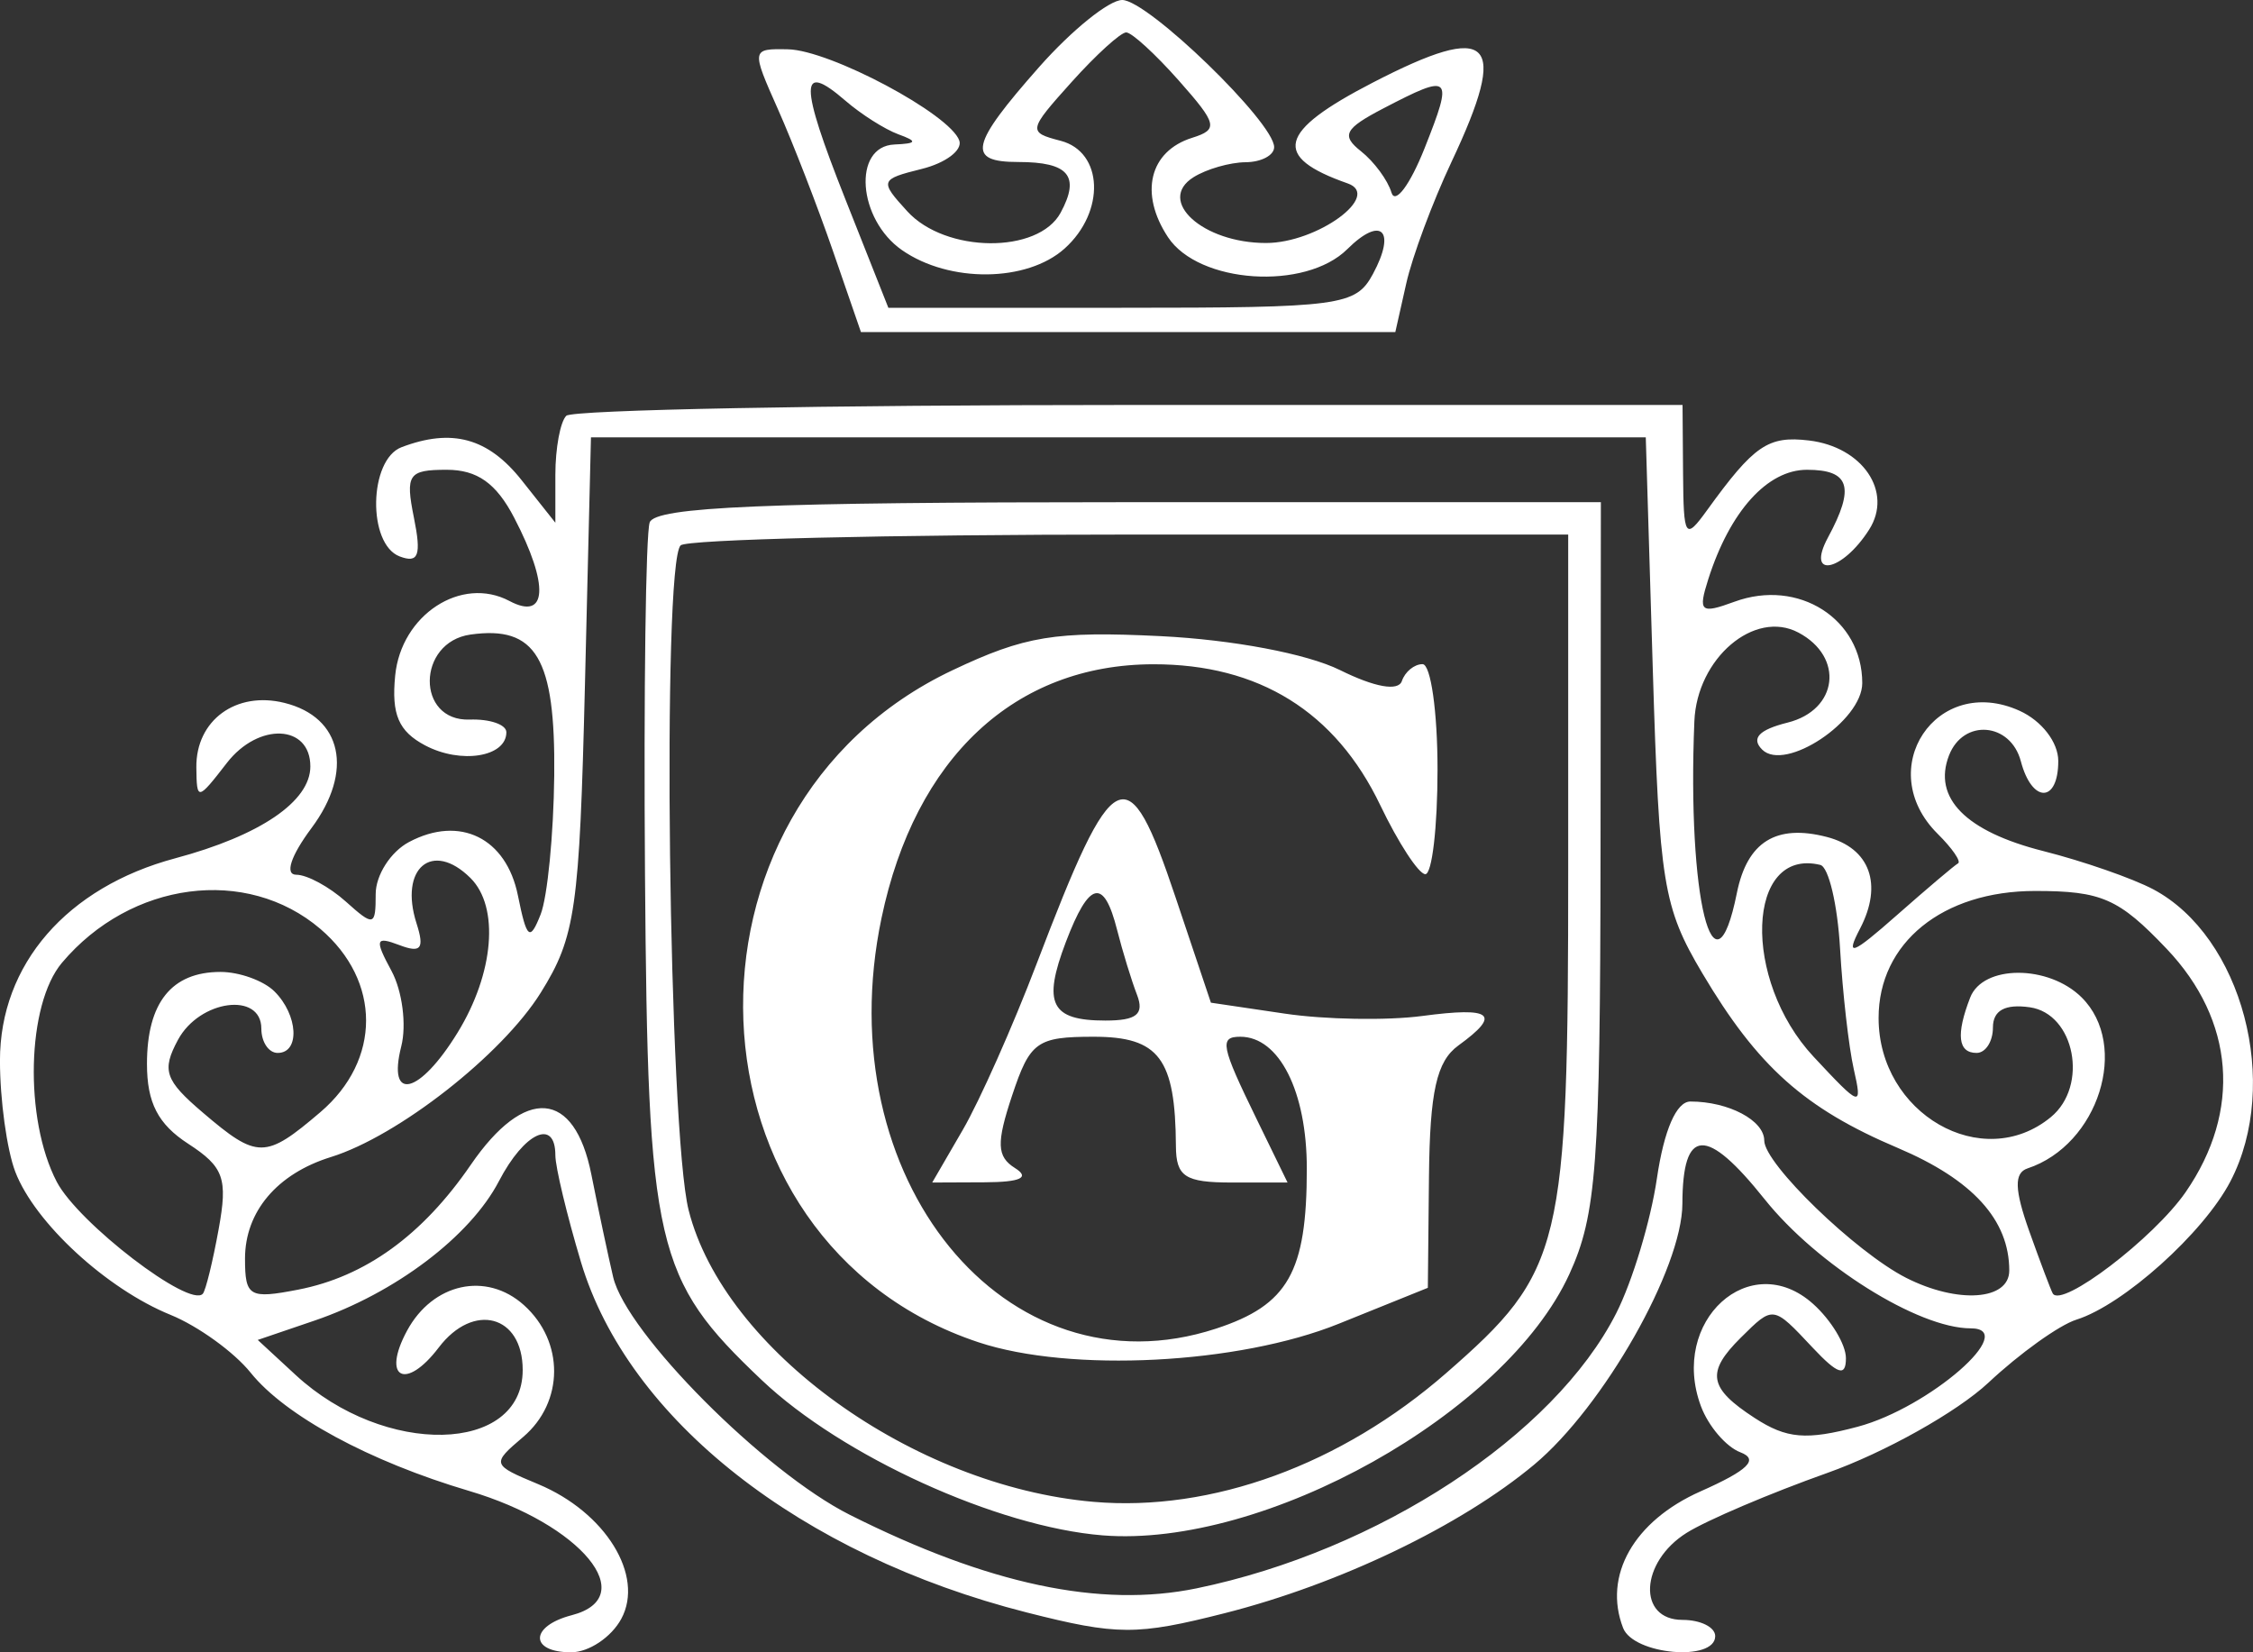 <?xml version="1.0" encoding="UTF-8"?> <svg xmlns="http://www.w3.org/2000/svg" width="60" height="44" viewBox="0 0 60 44" fill="none"><rect x="0" y="0" width="60" height="44" fill="#333333" stroke="none"/><path fill-rule="evenodd" clip-rule="evenodd" d="M27.676 1.782C25.834 3.866 25.735 4.314 27.116 4.314C28.461 4.314 28.774 4.687 28.246 5.664C27.652 6.765 25.18 6.743 24.163 5.628C23.42 4.815 23.433 4.776 24.549 4.498C25.184 4.34 25.634 4.001 25.548 3.746C25.312 3.044 22.104 1.334 20.984 1.313C20.008 1.294 20.005 1.308 20.719 2.912C21.115 3.802 21.773 5.5 22.183 6.686L22.928 8.843H30.044H37.159L37.45 7.549C37.609 6.837 38.151 5.381 38.654 4.314C40.2 1.034 39.729 0.56 36.554 2.202C34.031 3.506 33.865 4.174 35.89 4.884C36.811 5.207 35.078 6.471 33.715 6.471C32.031 6.471 30.789 5.343 31.785 4.719C32.129 4.503 32.752 4.324 33.171 4.32C33.59 4.317 33.932 4.136 33.932 3.918C33.932 3.259 30.566 0 29.886 0C29.537 0 28.543 0.802 27.676 1.782ZM31.392 2.144C32.42 3.305 32.453 3.448 31.747 3.67C30.609 4.028 30.336 5.152 31.105 6.316C31.923 7.555 34.761 7.744 35.88 6.635C36.784 5.738 37.191 6.132 36.563 7.296C36.105 8.144 35.717 8.196 29.868 8.196H23.658L22.51 5.298C21.286 2.209 21.286 1.621 22.51 2.678C22.93 3.042 23.567 3.445 23.926 3.577C24.443 3.765 24.42 3.822 23.818 3.848C22.698 3.898 22.84 5.84 24.023 6.662C25.285 7.539 27.35 7.518 28.351 6.619C29.443 5.64 29.384 4.044 28.245 3.749C27.369 3.522 27.378 3.476 28.534 2.189C29.189 1.459 29.846 0.863 29.992 0.863C30.138 0.863 30.768 1.439 31.392 2.144ZM37.941 3.941C37.552 4.922 37.154 5.456 37.056 5.127C36.958 4.798 36.593 4.304 36.245 4.028C35.712 3.607 35.806 3.426 36.838 2.888C38.654 1.942 38.711 1.997 37.941 3.941ZM15.081 11.072C14.921 11.23 14.79 11.936 14.79 12.64V13.92L13.889 12.784C12.998 11.662 12.036 11.398 10.693 11.909C9.82 12.242 9.781 14.489 10.643 14.817C11.146 15.008 11.226 14.79 11.023 13.785C10.791 12.634 10.876 12.51 11.897 12.51C12.709 12.51 13.215 12.868 13.691 13.782C14.631 15.584 14.577 16.54 13.567 16.004C12.287 15.325 10.683 16.372 10.524 17.991C10.422 19.024 10.614 19.474 11.319 19.848C12.273 20.354 13.485 20.159 13.485 19.499C13.485 19.295 13.045 19.143 12.507 19.162C11.076 19.212 11.099 17.1 12.53 16.898C14.276 16.653 14.793 17.523 14.76 20.651C14.743 22.224 14.58 23.889 14.397 24.352C14.111 25.077 14.027 25.007 13.793 23.848C13.483 22.312 12.245 21.704 10.892 22.423C10.404 22.682 10.005 23.305 10.005 23.808C10.005 24.666 9.956 24.678 9.209 24.008C8.772 23.616 8.179 23.294 7.891 23.294C7.578 23.294 7.741 22.795 8.297 22.049C9.423 20.538 9.113 19.099 7.577 18.718C6.288 18.396 5.216 19.18 5.229 20.435C5.239 21.329 5.26 21.326 6.043 20.315C6.885 19.23 8.265 19.289 8.265 20.41C8.265 21.341 6.927 22.251 4.67 22.855C1.78 23.628 -0.001 25.682 -0.001 28.242C-0.001 29.286 0.183 30.619 0.407 31.204C0.928 32.563 2.837 34.322 4.544 35.015C5.274 35.313 6.233 36.005 6.675 36.554C7.596 37.702 9.843 38.918 12.494 39.703C15.476 40.586 17.081 42.531 15.226 43.012C14.106 43.303 14.095 44 15.21 44C15.68 44 16.281 43.599 16.546 43.108C17.167 41.958 16.125 40.27 14.334 39.523C13.092 39.006 13.086 38.985 13.931 38.267C15.024 37.34 15.033 35.724 13.952 34.754C12.95 33.855 11.525 34.168 10.839 35.438C10.157 36.702 10.803 37.043 11.684 35.884C12.609 34.668 13.92 35.018 13.92 36.482C13.92 38.72 10.241 38.801 7.875 36.616L6.864 35.682L8.376 35.167C10.521 34.436 12.52 32.925 13.286 31.456C13.966 30.15 14.79 29.772 14.79 30.765C14.79 31.078 15.097 32.358 15.472 33.609C16.727 37.799 21.323 41.41 27.347 42.94C29.757 43.552 30.271 43.554 32.621 42.957C35.679 42.18 38.905 40.631 40.856 39.003C42.702 37.463 44.799 33.773 44.804 32.055C44.81 30.018 45.436 29.984 46.995 31.936C48.392 33.685 51.086 35.373 52.48 35.373C53.799 35.373 51.378 37.484 49.477 37.992C48.105 38.358 47.581 38.314 46.73 37.761C45.5 36.962 45.428 36.545 46.362 35.619C47.228 34.761 47.214 34.759 48.272 35.886C48.945 36.602 49.159 36.67 49.159 36.168C49.159 35.804 48.766 35.154 48.287 34.724C46.609 33.218 44.453 35.182 45.298 37.447C45.496 37.978 45.969 38.53 46.348 38.674C46.849 38.865 46.557 39.151 45.286 39.715C43.511 40.503 42.686 41.959 43.225 43.352C43.502 44.066 45.678 44.258 45.678 43.569C45.678 43.331 45.287 43.137 44.808 43.137C43.601 43.137 43.673 41.598 44.917 40.819C45.455 40.482 47.142 39.764 48.665 39.223C50.188 38.682 52.117 37.602 52.952 36.822C53.786 36.041 54.841 35.285 55.297 35.142C56.549 34.748 58.682 32.833 59.398 31.46C60.751 28.865 59.714 24.94 57.342 23.681C56.792 23.39 55.476 22.932 54.417 22.664C52.348 22.141 51.466 21.248 51.904 20.117C52.285 19.132 53.544 19.235 53.818 20.274C54.114 21.396 54.814 21.39 54.814 20.265C54.814 19.766 54.373 19.194 53.782 18.927C51.569 17.927 49.868 20.485 51.603 22.205C51.991 22.59 52.234 22.943 52.145 22.991C52.055 23.039 51.321 23.661 50.514 24.372C49.314 25.431 49.135 25.495 49.536 24.727C50.149 23.551 49.799 22.585 48.651 22.288C47.3 21.938 46.53 22.417 46.255 23.78C45.646 26.799 44.929 23.903 45.123 19.206C45.192 17.529 46.724 16.224 47.894 16.845C49.12 17.495 48.949 18.908 47.604 19.243C46.842 19.433 46.627 19.662 46.929 19.962C47.539 20.566 49.594 19.2 49.594 18.19C49.594 16.481 47.895 15.399 46.193 16.023C45.286 16.356 45.216 16.295 45.494 15.422C46.071 13.614 47.067 12.51 48.121 12.51C49.262 12.51 49.406 12.972 48.681 14.313C48.084 15.421 49.059 15.233 49.778 14.102C50.416 13.1 49.606 11.901 48.176 11.73C47.086 11.6 46.714 11.854 45.46 13.588C44.879 14.392 44.835 14.325 44.822 12.618L44.808 10.784H30.09C21.994 10.784 15.24 10.914 15.081 11.072ZM44.016 17.829C44.189 23.531 44.291 24.158 45.335 25.917C46.81 28.403 48.053 29.515 50.542 30.57C52.536 31.416 53.509 32.486 53.509 33.834C53.509 34.63 52.136 34.725 50.761 34.027C49.419 33.344 46.984 30.989 46.984 30.373C46.984 29.835 46.034 29.333 45.017 29.333C44.645 29.333 44.315 30.091 44.125 31.382C43.96 32.509 43.472 34.124 43.042 34.971C41.389 38.228 36.703 41.3 31.866 42.297C29.303 42.825 26.32 42.192 22.631 40.339C20.359 39.197 16.68 35.502 16.329 34.008C16.199 33.453 15.937 32.224 15.748 31.274C15.299 29.02 13.98 28.915 12.537 31.019C11.249 32.895 9.727 33.996 7.939 34.343C6.64 34.595 6.525 34.528 6.525 33.516C6.525 32.267 7.378 31.257 8.811 30.812C10.6 30.257 13.37 28.088 14.4 26.436C15.327 24.95 15.432 24.216 15.578 18.226L15.738 11.647H29.784H43.829L44.016 17.829ZM17.302 13.912C17.197 14.209 17.141 18.43 17.177 23.294C17.252 33.239 17.44 34.052 20.287 36.752C22.423 38.778 26.558 40.661 29.364 40.886C33.676 41.231 40.095 37.639 41.794 33.929C42.516 32.352 42.615 31.015 42.624 22.755L42.633 13.373H30.064C20.4 13.373 17.449 13.497 17.302 13.912ZM41.763 23.092C41.763 33.266 41.622 33.852 38.515 36.564C35.715 39.007 32.266 40.266 29.119 39.993C24.319 39.576 19.284 35.951 18.34 32.23C17.806 30.127 17.623 15.021 18.126 14.523C18.285 14.365 23.669 14.235 30.09 14.235H41.763V23.092ZM25.366 17.848C17.602 21.524 18.049 33.085 26.058 35.744C28.507 36.557 32.986 36.328 35.652 35.251L38.025 34.294L38.055 31.34C38.078 29.064 38.258 28.262 38.837 27.842C39.99 27.006 39.746 26.806 37.876 27.055C36.934 27.18 35.282 27.152 34.206 26.991L32.248 26.701L31.307 23.897C30.028 20.086 29.669 20.258 27.606 25.667C26.973 27.328 26.088 29.317 25.64 30.088L24.826 31.49L26.225 31.484C27.183 31.479 27.437 31.359 27.029 31.104C26.545 30.8 26.531 30.44 26.955 29.169C27.431 27.739 27.613 27.608 29.13 27.608C30.868 27.608 31.302 28.186 31.316 30.52C31.321 31.335 31.559 31.49 32.805 31.49H34.289L33.458 29.785C32.514 27.849 32.467 27.608 33.031 27.608C34.067 27.608 34.802 29.065 34.802 31.118C34.802 33.877 34.306 34.752 32.384 35.381C26.779 37.215 22.024 31.381 23.475 24.451C24.37 20.174 27.026 17.694 30.714 17.689C33.526 17.685 35.567 18.953 36.76 21.446C37.239 22.445 37.777 23.27 37.956 23.279C38.136 23.287 38.283 22.032 38.283 20.49C38.283 18.948 38.103 17.686 37.884 17.686C37.664 17.686 37.417 17.889 37.334 18.135C37.24 18.414 36.615 18.304 35.684 17.843C34.806 17.409 32.827 17.035 30.905 16.94C28.102 16.802 27.295 16.934 25.366 17.848ZM12.528 23.38C13.305 24.151 13.158 25.917 12.185 27.5C11.17 29.151 10.307 29.36 10.686 27.864C10.831 27.293 10.714 26.39 10.427 25.857C9.971 25.014 9.998 24.925 10.635 25.167C11.213 25.387 11.309 25.265 11.093 24.59C10.623 23.12 11.511 22.372 12.528 23.38ZM49.003 25.261C49.07 26.433 49.234 27.878 49.368 28.471C49.602 29.503 49.556 29.489 48.298 28.14C46.382 26.087 46.505 22.556 48.476 23.032C48.699 23.086 48.936 24.089 49.003 25.261ZM8.531 24.736C10.155 26.122 10.155 28.231 8.531 29.617C7.064 30.868 6.856 30.869 5.403 29.629C4.389 28.765 4.301 28.505 4.741 27.688C5.317 26.623 6.96 26.404 6.96 27.392C6.96 27.748 7.155 28.039 7.395 28.039C7.995 28.039 7.941 27.028 7.308 26.4C7.021 26.115 6.375 25.882 5.872 25.882C4.569 25.882 3.914 26.701 3.914 28.331C3.914 29.366 4.208 29.936 5.011 30.457C5.962 31.075 6.07 31.378 5.823 32.732C5.667 33.591 5.478 34.365 5.402 34.451C5.057 34.847 2.085 32.57 1.511 31.47C0.639 29.798 0.712 26.75 1.65 25.638C3.483 23.465 6.567 23.061 8.531 24.736ZM29.75 24.764C29.895 25.335 30.133 26.111 30.279 26.489C30.479 27.007 30.272 27.177 29.437 27.177C27.984 27.177 27.759 26.729 28.386 25.083C29.005 23.457 29.397 23.366 29.75 24.764ZM57.7 25.266C59.512 27.172 59.7 29.583 58.206 31.746C57.359 32.971 54.901 34.845 54.667 34.444C54.619 34.361 54.337 33.615 54.041 32.785C53.647 31.678 53.635 31.233 53.996 31.114C55.885 30.489 56.724 27.837 55.436 26.56C54.553 25.685 52.808 25.687 52.468 26.565C52.086 27.552 52.143 28.039 52.639 28.039C52.878 28.039 53.074 27.735 53.074 27.362C53.074 26.907 53.395 26.73 54.053 26.823C55.256 26.992 55.627 28.917 54.617 29.748C52.795 31.248 50.029 29.657 50.029 27.109C50.029 25.107 51.732 23.726 54.199 23.726C55.969 23.726 56.425 23.926 57.7 25.266Z" fill="white"></path></svg> 